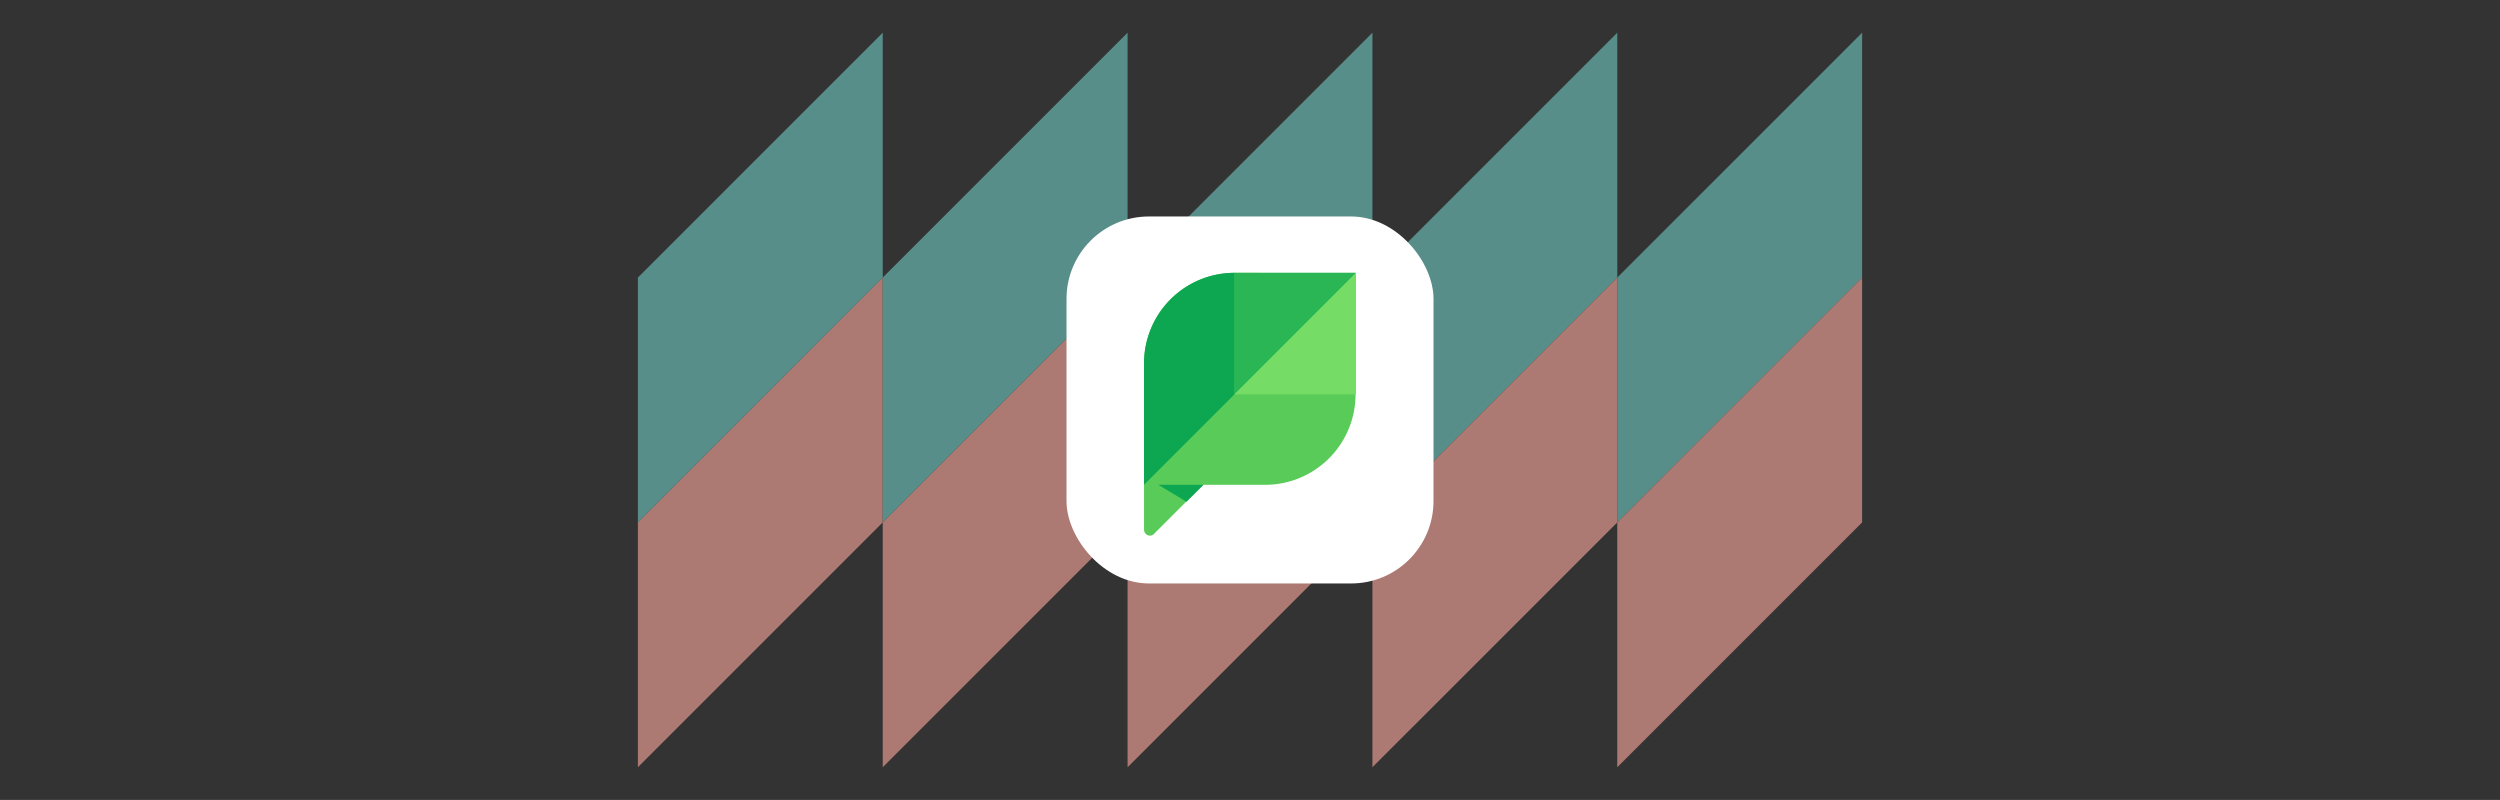 <svg xmlns="http://www.w3.org/2000/svg" viewBox="0 0 1531.58 490.07"><rect x="0" y="0" width="1531.58" height="490.07" fill="#333333" stroke="none"/><defs><style>.a{opacity:0.6;}.b{fill:#71ccc3;}.c{fill:#ffa89f;}.d{fill:#fff;}.e{fill:#59cb59;}.f{fill:#0ca750;}.g{fill:#2bb656;}.h{fill:#75dd66;}</style></defs><g class="a"><polygon class="b" points="390.79 170.03 390.79 320.04 540.79 170.03 540.79 20.04 390.79 170.03"/><polygon class="c" points="390.79 320.04 390.79 470.04 540.79 320.04 540.79 170.03 390.79 320.04"/><polygon class="b" points="540.79 170.03 540.79 320.04 690.79 170.03 690.79 20.04 540.79 170.03"/><polygon class="c" points="540.79 320.04 540.79 470.04 690.79 320.04 690.79 170.03 540.79 320.04"/><polygon class="b" points="690.79 170.03 690.79 320.04 840.79 170.03 840.79 20.04 690.79 170.03"/><polygon class="c" points="690.79 320.04 690.79 470.04 840.79 320.04 840.79 170.03 690.79 320.04"/><polygon class="b" points="840.79 170.03 840.79 320.04 990.79 170.03 990.79 20.04 840.79 170.03"/><polygon class="c" points="840.79 320.04 840.79 470.04 990.79 320.04 990.79 170.03 840.79 320.04"/><polygon class="b" points="990.79 170.03 990.79 320.04 1140.79 170.03 1140.79 20.04 990.79 170.03"/><polygon class="c" points="990.79 320.04 990.79 470.04 1140.79 320.04 1140.79 170.03 990.79 320.04"/></g><rect class="d" x="653.38" y="132.62" width="224.83" height="224.83" rx="50.49"/><path class="e" d="M756.21,167.14a55.42,55.42,0,0,0-55.34,55.35V324.42c0,3.31,4,5,6.15,2.6l30-30h38.08a55.43,55.43,0,0,0,55.35-55.35v-74.5Z"/><path class="f" d="M737.29,297H709.62l17.26,10.4Z"/><path class="g" d="M830.71,167.14h-74.5v74.5Z"/><path class="f" d="M756.21,167.14a55.42,55.42,0,0,0-55.34,55.35V297l55.34-55.35Z"/><path class="h" d="M830.71,167.14l-74.5,74.5h74.5Z"/></svg>